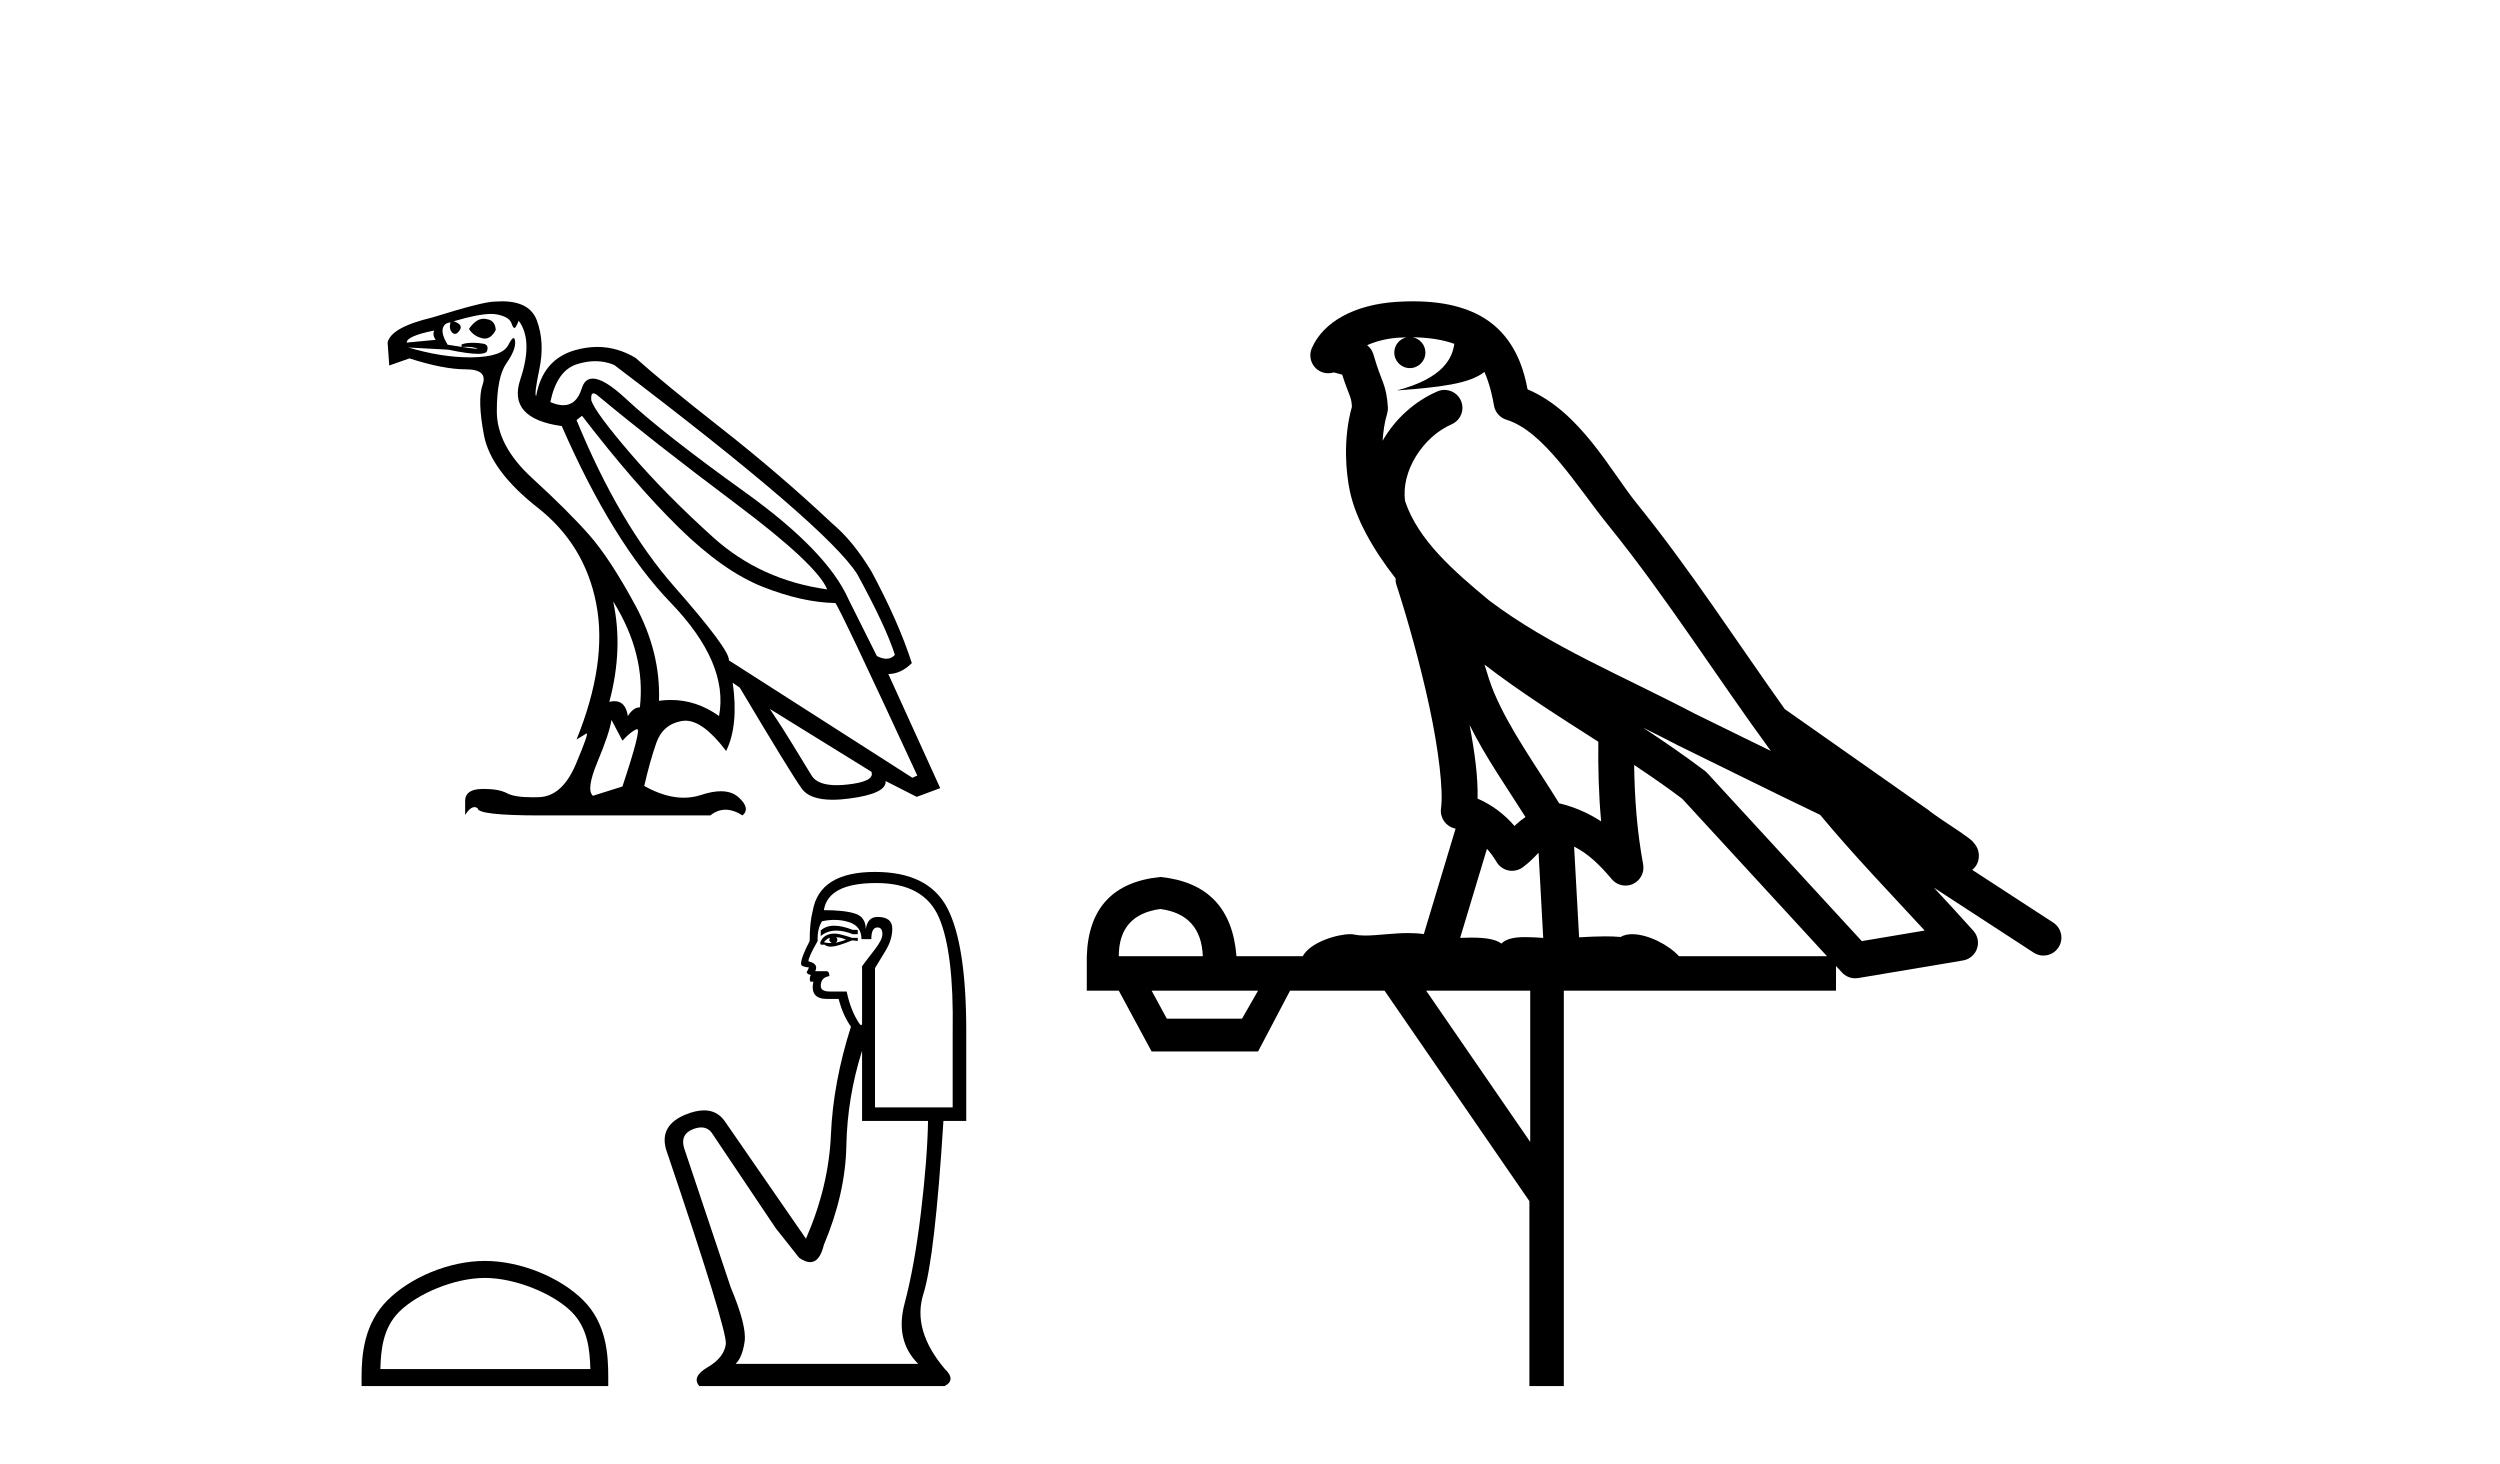 <?xml version='1.0' encoding='UTF-8' standalone='yes'?><svg xmlns='http://www.w3.org/2000/svg' xmlns:xlink='http://www.w3.org/1999/xlink' width='70.0' height='41.0' ><path d='M 13.541 8.925 Q 13.325 8.925 13.131 9.21 Q 13.254 9.409 13.498 9.47 Q 13.538 9.48 13.576 9.48 Q 13.754 9.48 13.881 9.24 Q 13.865 8.965 13.621 8.935 Q 13.581 8.925 13.541 8.925 ZM 12.153 9.256 Q 12.107 9.393 12.199 9.516 L 11.388 9.592 Q 11.388 9.409 12.153 9.256 ZM 16.617 11.014 Q 16.667 11.014 16.755 11.09 Q 18.299 12.375 20.592 14.095 Q 22.886 15.815 23.161 16.503 Q 21.296 16.243 19.966 15.043 Q 18.635 13.842 17.657 12.703 Q 16.678 11.564 16.556 11.213 Q 16.537 11.014 16.617 11.014 ZM 16.669 10.113 Q 16.947 10.113 17.198 10.219 Q 23.146 14.729 24.002 16.075 Q 24.812 17.558 25.057 18.337 Q 24.957 18.445 24.818 18.445 Q 24.699 18.445 24.552 18.368 L 23.757 16.778 Q 23.161 15.432 20.86 13.781 Q 18.559 12.13 17.527 11.167 Q 16.919 10.6 16.598 10.6 Q 16.373 10.6 16.289 10.876 Q 16.144 11.346 15.773 11.346 Q 15.612 11.346 15.409 11.258 Q 15.593 10.372 16.159 10.196 Q 16.424 10.113 16.669 10.113 ZM 17.168 16.839 L 17.168 16.839 Q 18.085 18.307 17.917 19.805 Q 17.733 19.805 17.58 20.05 Q 17.517 19.633 17.205 19.633 Q 17.138 19.633 17.061 19.652 Q 17.458 18.169 17.168 16.839 ZM 13.752 8.79 Q 13.847 8.79 13.919 8.805 Q 14.263 8.873 14.324 9.057 Q 14.366 9.183 14.404 9.183 Q 14.422 9.183 14.439 9.156 Q 14.492 9.072 14.523 8.98 Q 14.935 9.531 14.569 10.624 Q 14.202 11.717 15.73 11.931 Q 17.152 15.188 18.781 16.877 Q 20.409 18.567 20.134 20.05 Q 19.508 19.599 18.78 19.599 Q 18.619 19.599 18.452 19.622 Q 18.498 18.261 17.787 16.946 Q 17.076 15.631 16.487 14.966 Q 15.899 14.301 14.905 13.391 Q 13.911 12.482 13.911 11.518 Q 13.911 10.555 14.179 10.173 Q 14.446 9.791 14.423 9.561 Q 14.414 9.467 14.38 9.467 Q 14.331 9.467 14.232 9.661 Q 14.064 9.989 13.238 10.005 Q 13.197 10.006 13.155 10.006 Q 12.364 10.006 11.434 9.73 L 11.434 9.73 L 12.55 9.791 Q 13.113 9.908 13.385 9.908 Q 13.608 9.908 13.636 9.829 Q 13.697 9.653 13.529 9.623 Q 13.394 9.598 13.25 9.598 Q 13.214 9.598 13.177 9.6 Q 12.994 9.607 12.917 9.653 L 12.933 9.714 Q 12.994 9.711 13.048 9.711 Q 13.24 9.711 13.353 9.753 Q 13.391 9.766 13.354 9.766 Q 13.249 9.766 12.535 9.653 Q 12.29 9.256 12.459 9.087 Q 12.504 9.042 12.612 9.026 L 12.612 9.026 Q 12.566 9.225 12.665 9.317 Q 12.701 9.35 12.738 9.35 Q 12.803 9.35 12.871 9.248 Q 12.978 9.087 12.703 8.996 Q 13.392 8.79 13.752 8.79 ZM 16.296 11.641 Q 17.764 13.552 19.01 14.775 Q 20.256 15.998 21.364 16.434 Q 22.473 16.87 23.39 16.885 Q 23.513 17.022 25.684 21.716 L 25.546 21.777 L 20.409 18.49 Q 20.44 18.2 18.888 16.434 Q 17.336 14.668 16.143 11.763 L 16.296 11.641 ZM 21.556 19.851 L 24.399 21.609 Q 24.506 21.884 23.719 21.968 Q 23.562 21.985 23.427 21.985 Q 22.89 21.985 22.725 21.716 Q 22.519 21.38 22.198 20.852 Q 21.877 20.325 21.556 19.851 ZM 17.122 20.157 L 17.428 20.738 Q 17.687 20.462 17.833 20.417 Q 17.837 20.415 17.84 20.415 Q 17.963 20.415 17.428 22.022 L 16.602 22.282 Q 16.403 22.114 16.732 21.326 Q 17.061 20.539 17.122 20.157 ZM 14.055 8.437 Q 13.957 8.437 13.85 8.445 Q 13.529 8.445 12.107 8.889 Q 10.945 9.164 10.853 9.592 L 10.899 10.234 L 11.465 10.035 Q 12.413 10.341 13.04 10.341 Q 13.666 10.341 13.514 10.769 Q 13.361 11.197 13.552 12.191 Q 13.743 13.185 15.058 14.217 Q 16.373 15.249 16.694 16.9 Q 17.015 18.551 16.143 20.707 L 16.418 20.539 Q 16.424 20.535 16.428 20.535 Q 16.486 20.535 16.128 21.387 Q 15.746 22.297 15.096 22.32 Q 14.999 22.324 14.91 22.324 Q 14.41 22.324 14.202 22.213 Q 13.971 22.09 13.549 22.09 Q 13.524 22.09 13.498 22.091 Q 13.04 22.098 13.024 22.404 L 13.024 22.817 Q 13.166 22.599 13.285 22.599 Q 13.332 22.599 13.376 22.634 Q 13.376 22.832 15.134 22.832 L 19.889 22.832 Q 20.088 22.672 20.313 22.672 Q 20.539 22.672 20.791 22.832 Q 21.02 22.634 20.684 22.328 Q 20.495 22.155 20.184 22.155 Q 19.943 22.155 19.629 22.259 Q 19.395 22.336 19.144 22.336 Q 18.626 22.336 18.039 22.007 Q 18.192 21.334 18.375 20.806 Q 18.559 20.279 19.094 20.187 Q 19.142 20.179 19.191 20.179 Q 19.692 20.179 20.332 21.028 Q 20.684 20.31 20.516 19.117 L 20.516 19.117 L 20.715 19.255 Q 22.152 21.67 22.45 22.083 Q 22.674 22.393 23.314 22.393 Q 23.528 22.393 23.788 22.358 Q 24.827 22.221 24.797 21.869 L 24.797 21.869 L 25.668 22.312 L 26.326 22.068 L 24.873 18.872 Q 25.225 18.872 25.531 18.567 Q 25.164 17.42 24.399 15.998 Q 23.88 15.142 23.314 14.668 Q 21.816 13.261 20.187 11.985 Q 18.559 10.708 17.795 10.02 Q 17.281 9.714 16.723 9.714 Q 16.417 9.714 16.097 9.806 Q 15.195 10.066 15.012 11.09 Q 14.951 11.06 15.104 10.326 Q 15.257 9.592 15.035 8.98 Q 14.838 8.437 14.055 8.437 Z' style='fill:#000000;stroke:none' /><path d='M 13.577 35.782 C 14.427 35.782 15.49 36.218 16.005 36.732 C 16.455 37.183 16.514 37.779 16.53 38.334 L 10.65 38.334 C 10.666 37.779 10.725 37.183 11.175 36.732 C 11.69 36.218 12.728 35.782 13.577 35.782 ZM 13.577 35.306 C 12.57 35.306 11.485 35.772 10.85 36.407 C 10.198 37.059 10.124 37.917 10.124 38.559 L 10.124 38.809 L 17.031 38.809 L 17.031 38.559 C 17.031 37.917 16.982 37.059 16.33 36.407 C 15.694 35.772 14.585 35.306 13.577 35.306 Z' style='fill:#000000;stroke:none' /><path d='M 23.359 25.92 Q 23.124 25.92 22.981 26.054 L 22.981 26.209 Q 23.162 26.057 23.417 26.057 Q 23.624 26.057 23.879 26.157 L 24.017 26.157 L 24.017 26.037 L 23.879 26.037 Q 23.579 25.92 23.359 25.92 ZM 23.413 26.244 Q 23.551 26.244 23.689 26.313 Q 23.603 26.347 23.396 26.399 Q 23.447 26.365 23.447 26.313 Q 23.447 26.278 23.413 26.244 ZM 23.24 26.261 Q 23.223 26.278 23.223 26.33 Q 23.223 26.365 23.292 26.399 Q 23.258 26.405 23.221 26.405 Q 23.148 26.405 23.068 26.382 Q 23.171 26.261 23.24 26.261 ZM 23.378 26.14 Q 23.05 26.14 22.964 26.399 L 22.981 26.451 L 23.085 26.451 Q 23.154 26.506 23.256 26.506 Q 23.282 26.506 23.309 26.503 Q 23.43 26.503 23.862 26.33 L 24.017 26.347 L 24.017 26.261 L 23.862 26.261 Q 23.499 26.14 23.378 26.14 ZM 23.363 25.757 Q 23.58 25.757 23.775 25.821 Q 24.121 25.933 24.121 26.295 L 24.397 26.295 Q 24.397 25.968 24.569 25.968 Q 24.707 25.968 24.707 26.157 Q 24.707 26.313 24.492 26.589 Q 24.276 26.865 24.138 27.055 L 24.138 28.695 L 24.086 28.695 Q 23.827 28.332 23.706 27.763 L 23.24 27.763 Q 22.981 27.763 22.981 27.607 Q 22.981 27.366 23.223 27.331 Q 23.223 27.193 23.137 27.193 L 22.826 27.193 Q 22.93 26.986 22.636 26.917 Q 22.636 26.796 22.895 26.347 Q 22.878 26.019 23.016 25.795 Q 23.196 25.757 23.363 25.757 ZM 24.535 24.725 Q 25.881 24.725 26.295 25.7 Q 26.71 26.675 26.675 28.867 L 26.675 31.008 L 24.5 31.008 L 24.5 27.107 Q 24.604 26.934 24.794 26.623 Q 24.984 26.313 24.984 26.002 Q 24.984 25.674 24.569 25.674 Q 24.293 25.674 24.241 26.019 Q 24.241 25.674 23.939 25.579 Q 23.637 25.484 23.068 25.484 Q 23.189 24.725 24.535 24.725 ZM 24.138 29.42 L 24.138 31.387 L 25.985 31.387 Q 25.967 32.44 25.786 33.951 Q 25.605 35.461 25.329 36.496 Q 25.053 37.532 25.709 38.188 L 20.599 38.188 Q 20.789 37.998 20.85 37.558 Q 20.91 37.118 20.461 36.048 L 19.15 32.13 Q 19.046 31.75 19.417 31.612 Q 19.536 31.568 19.634 31.568 Q 19.843 31.568 19.961 31.767 L 21.721 34.391 L 22.377 35.219 Q 22.55 35.34 22.684 35.34 Q 22.953 35.34 23.068 34.857 Q 23.672 33.424 23.698 32.078 Q 23.724 30.731 24.138 29.42 ZM 24.5 24.414 Q 22.947 24.414 22.757 25.502 Q 22.671 25.829 22.671 26.347 Q 22.429 26.813 22.429 26.986 Q 22.429 27.072 22.653 27.089 L 22.584 27.228 Q 22.636 27.297 22.705 27.297 Q 22.653 27.383 22.688 27.486 L 22.774 27.486 Q 22.671 27.97 23.154 27.97 L 23.482 27.97 Q 23.603 28.436 23.827 28.746 Q 23.327 30.317 23.266 31.767 Q 23.206 33.217 22.567 34.684 L 20.289 31.387 Q 20.076 31.09 19.714 31.09 Q 19.487 31.09 19.201 31.206 Q 18.459 31.508 18.649 32.181 Q 20.375 37.273 20.323 37.636 Q 20.272 38.015 19.814 38.283 Q 19.357 38.55 19.581 38.809 L 26.451 38.809 Q 26.779 38.637 26.451 38.326 Q 25.536 37.239 25.855 36.229 Q 26.175 35.219 26.416 31.387 L 27.055 31.387 L 27.055 28.867 Q 27.055 26.451 26.528 25.432 Q 26.002 24.414 24.5 24.414 Z' style='fill:#000000;stroke:none' /><path d='M 39.553 9.444 C 40.007 9.448 40.405 9.513 40.721 9.628 C 40.668 10.005 40.436 10.588 39.113 10.932 C 40.344 10.843 41.149 10.742 41.564 10.414 C 41.714 10.752 41.795 11.134 41.831 11.353 C 41.862 11.541 41.997 11.696 42.179 11.752 C 43.233 12.075 44.159 13.629 45.049 14.728 C 46.65 16.707 48.037 18.912 49.583 21.026 C 48.869 20.676 48.157 20.326 47.439 19.976 C 45.446 18.928 43.4 18.102 41.692 16.81 C 40.698 15.983 39.714 15.129 39.345 14.04 C 39.217 13.201 39.845 12.229 40.64 11.883 C 40.857 11.792 40.982 11.563 40.941 11.332 C 40.899 11.1 40.703 10.928 40.468 10.918 C 40.461 10.918 40.454 10.918 40.446 10.918 C 40.375 10.918 40.304 10.933 40.239 10.963 C 39.603 11.24 39.059 11.735 38.713 12.342 C 38.73 12.085 38.767 11.822 38.839 11.585 C 38.857 11.529 38.864 11.47 38.861 11.411 C 38.844 11.099 38.791 10.882 38.722 10.698 C 38.654 10.514 38.579 10.35 38.456 9.924 C 38.427 9.821 38.365 9.73 38.28 9.665 C 38.516 9.561 38.813 9.477 39.17 9.454 C 39.242 9.449 39.311 9.449 39.38 9.447 L 39.38 9.447 C 39.186 9.49 39.04 9.664 39.04 9.872 C 39.04 10.112 39.235 10.307 39.476 10.307 C 39.716 10.307 39.911 10.112 39.911 9.872 C 39.911 9.658 39.757 9.481 39.553 9.444 ZM 41.567 18.609 C 42.589 19.396 43.682 20.083 44.753 20.769 C 44.745 21.509 44.763 22.253 44.832 22.999 C 44.483 22.771 44.1 22.6 43.656 22.492 C 42.996 21.42 42.272 20.432 41.83 19.384 C 41.738 19.167 41.652 18.896 41.567 18.609 ZM 41.148 20.299 C 41.608 21.223 42.196 22.054 42.714 22.877 C 42.615 22.944 42.525 23.014 42.453 23.082 C 42.435 23.099 42.424 23.111 42.407 23.128 C 42.123 22.8 41.775 22.534 41.372 22.361 C 41.388 21.773 41.293 21.065 41.148 20.299 ZM 46.008 20.376 L 46.008 20.376 C 46.338 20.539 46.665 20.703 46.986 20.872 C 46.991 20.874 46.995 20.876 47 20.878 C 48.316 21.52 49.632 22.18 50.964 22.816 C 51.903 23.947 52.915 24.996 53.891 26.055 C 53.304 26.154 52.717 26.252 52.13 26.351 C 50.689 24.783 49.247 23.216 47.806 21.648 C 47.786 21.626 47.763 21.606 47.74 21.588 C 47.177 21.162 46.595 20.763 46.008 20.376 ZM 41.635 23.766 C 41.733 23.877 41.824 24.001 41.908 24.141 C 41.98 24.261 42.1 24.345 42.238 24.373 C 42.271 24.38 42.304 24.383 42.338 24.383 C 42.442 24.383 42.545 24.35 42.632 24.288 C 42.842 24.135 42.971 23.989 43.08 23.876 L 43.21 26.261 C 43.042 26.25 42.871 26.239 42.711 26.239 C 42.429 26.239 42.182 26.275 42.039 26.42 C 41.87 26.29 41.566 26.253 41.189 26.253 C 41.091 26.253 40.989 26.256 40.884 26.26 L 41.635 23.766 ZM 32.492 25.452 C 33.254 25.556 33.649 25.997 33.679 26.774 L 31.326 26.774 C 31.326 25.997 31.715 25.556 32.492 25.452 ZM 45.756 21.42 L 45.756 21.42 C 46.218 21.727 46.67 22.039 47.102 22.365 C 48.453 23.835 49.805 25.304 51.156 26.774 L 47.011 26.774 C 46.723 26.454 46.137 26.157 45.702 26.157 C 45.578 26.157 45.467 26.181 45.378 26.235 C 45.241 26.223 45.096 26.218 44.946 26.218 C 44.711 26.218 44.464 26.23 44.215 26.245 L 44.075 23.705 L 44.075 23.705 C 44.454 23.898 44.762 24.18 45.131 24.618 C 45.228 24.734 45.37 24.796 45.515 24.796 C 45.587 24.796 45.66 24.78 45.729 24.748 C 45.934 24.651 46.049 24.427 46.008 24.203 C 45.838 23.286 45.769 22.359 45.756 21.42 ZM 35.226 27.738 L 34.777 28.522 L 32.671 28.522 L 32.245 27.738 ZM 42.846 27.738 L 42.846 31.974 L 39.932 27.738 ZM 39.566 8.437 C 39.55 8.437 39.533 8.437 39.517 8.437 C 39.381 8.438 39.244 8.443 39.106 8.452 L 39.105 8.452 C 37.935 8.528 37.056 9.003 36.731 9.749 C 36.655 9.923 36.684 10.125 36.806 10.271 C 36.902 10.387 37.044 10.451 37.191 10.451 C 37.229 10.451 37.268 10.447 37.306 10.438 C 37.336 10.431 37.341 10.427 37.347 10.427 C 37.353 10.427 37.359 10.432 37.397 10.441 C 37.434 10.449 37.496 10.467 37.58 10.489 C 37.672 10.772 37.742 10.942 37.782 11.049 C 37.827 11.17 37.842 11.213 37.854 11.386 C 37.593 12.318 37.694 13.254 37.791 13.729 C 37.952 14.516 38.439 15.378 39.076 16.194 C 39.074 16.255 39.08 16.316 39.1 16.375 C 39.408 17.319 39.768 18.6 40.024 19.795 C 40.281 20.99 40.418 22.136 40.348 22.638 C 40.313 22.892 40.476 23.132 40.725 23.194 C 40.736 23.197 40.746 23.201 40.756 23.203 L 39.867 26.155 C 39.723 26.133 39.576 26.126 39.43 26.126 C 38.997 26.126 38.57 26.195 38.228 26.195 C 38.115 26.195 38.01 26.187 37.918 26.167 C 37.888 26.16 37.849 26.157 37.803 26.157 C 37.446 26.157 36.696 26.375 36.476 26.774 L 34.621 26.774 C 34.516 25.429 33.807 24.69 32.492 24.555 C 31.162 24.69 30.474 25.429 30.43 26.774 L 30.43 27.738 L 31.326 27.738 L 32.245 29.441 L 35.226 29.441 L 36.122 27.738 L 38.767 27.738 L 42.823 33.632 L 42.823 38.809 L 43.787 38.809 L 43.787 27.738 L 51.408 27.738 L 51.408 27.048 C 51.464 27.109 51.52 27.17 51.576 27.23 C 51.672 27.335 51.806 27.392 51.945 27.392 C 51.973 27.392 52 27.39 52.028 27.386 C 53.007 27.221 53.985 27.057 54.964 26.893 C 55.144 26.863 55.294 26.737 55.355 26.564 C 55.416 26.392 55.377 26.2 55.256 26.064 C 54.89 25.655 54.519 25.253 54.148 24.854 L 54.148 24.854 L 56.943 26.674 C 57.028 26.729 57.123 26.756 57.217 26.756 C 57.381 26.756 57.542 26.675 57.638 26.527 C 57.789 26.295 57.723 25.984 57.491 25.833 L 55.222 24.356 C 55.27 24.317 55.316 24.268 55.351 24.202 C 55.432 24.047 55.411 23.886 55.384 23.803 C 55.357 23.72 55.327 23.679 55.304 23.647 C 55.21 23.519 55.162 23.498 55.095 23.446 C 55.028 23.395 54.954 23.343 54.874 23.288 C 54.713 23.178 54.527 23.056 54.366 22.949 C 54.206 22.842 54.056 22.73 54.051 22.726 C 54.036 22.711 54.019 22.698 54.002 22.686 C 52.664 21.745 51.325 20.805 49.988 19.865 C 49.984 19.862 49.979 19.86 49.975 19.857 C 48.616 17.95 47.329 15.95 45.829 14.096 C 45.098 13.194 44.247 11.524 42.771 10.901 C 42.69 10.459 42.507 9.754 41.955 9.217 C 41.36 8.638 40.498 8.437 39.566 8.437 Z' style='fill:#000000;stroke:none' /></svg>